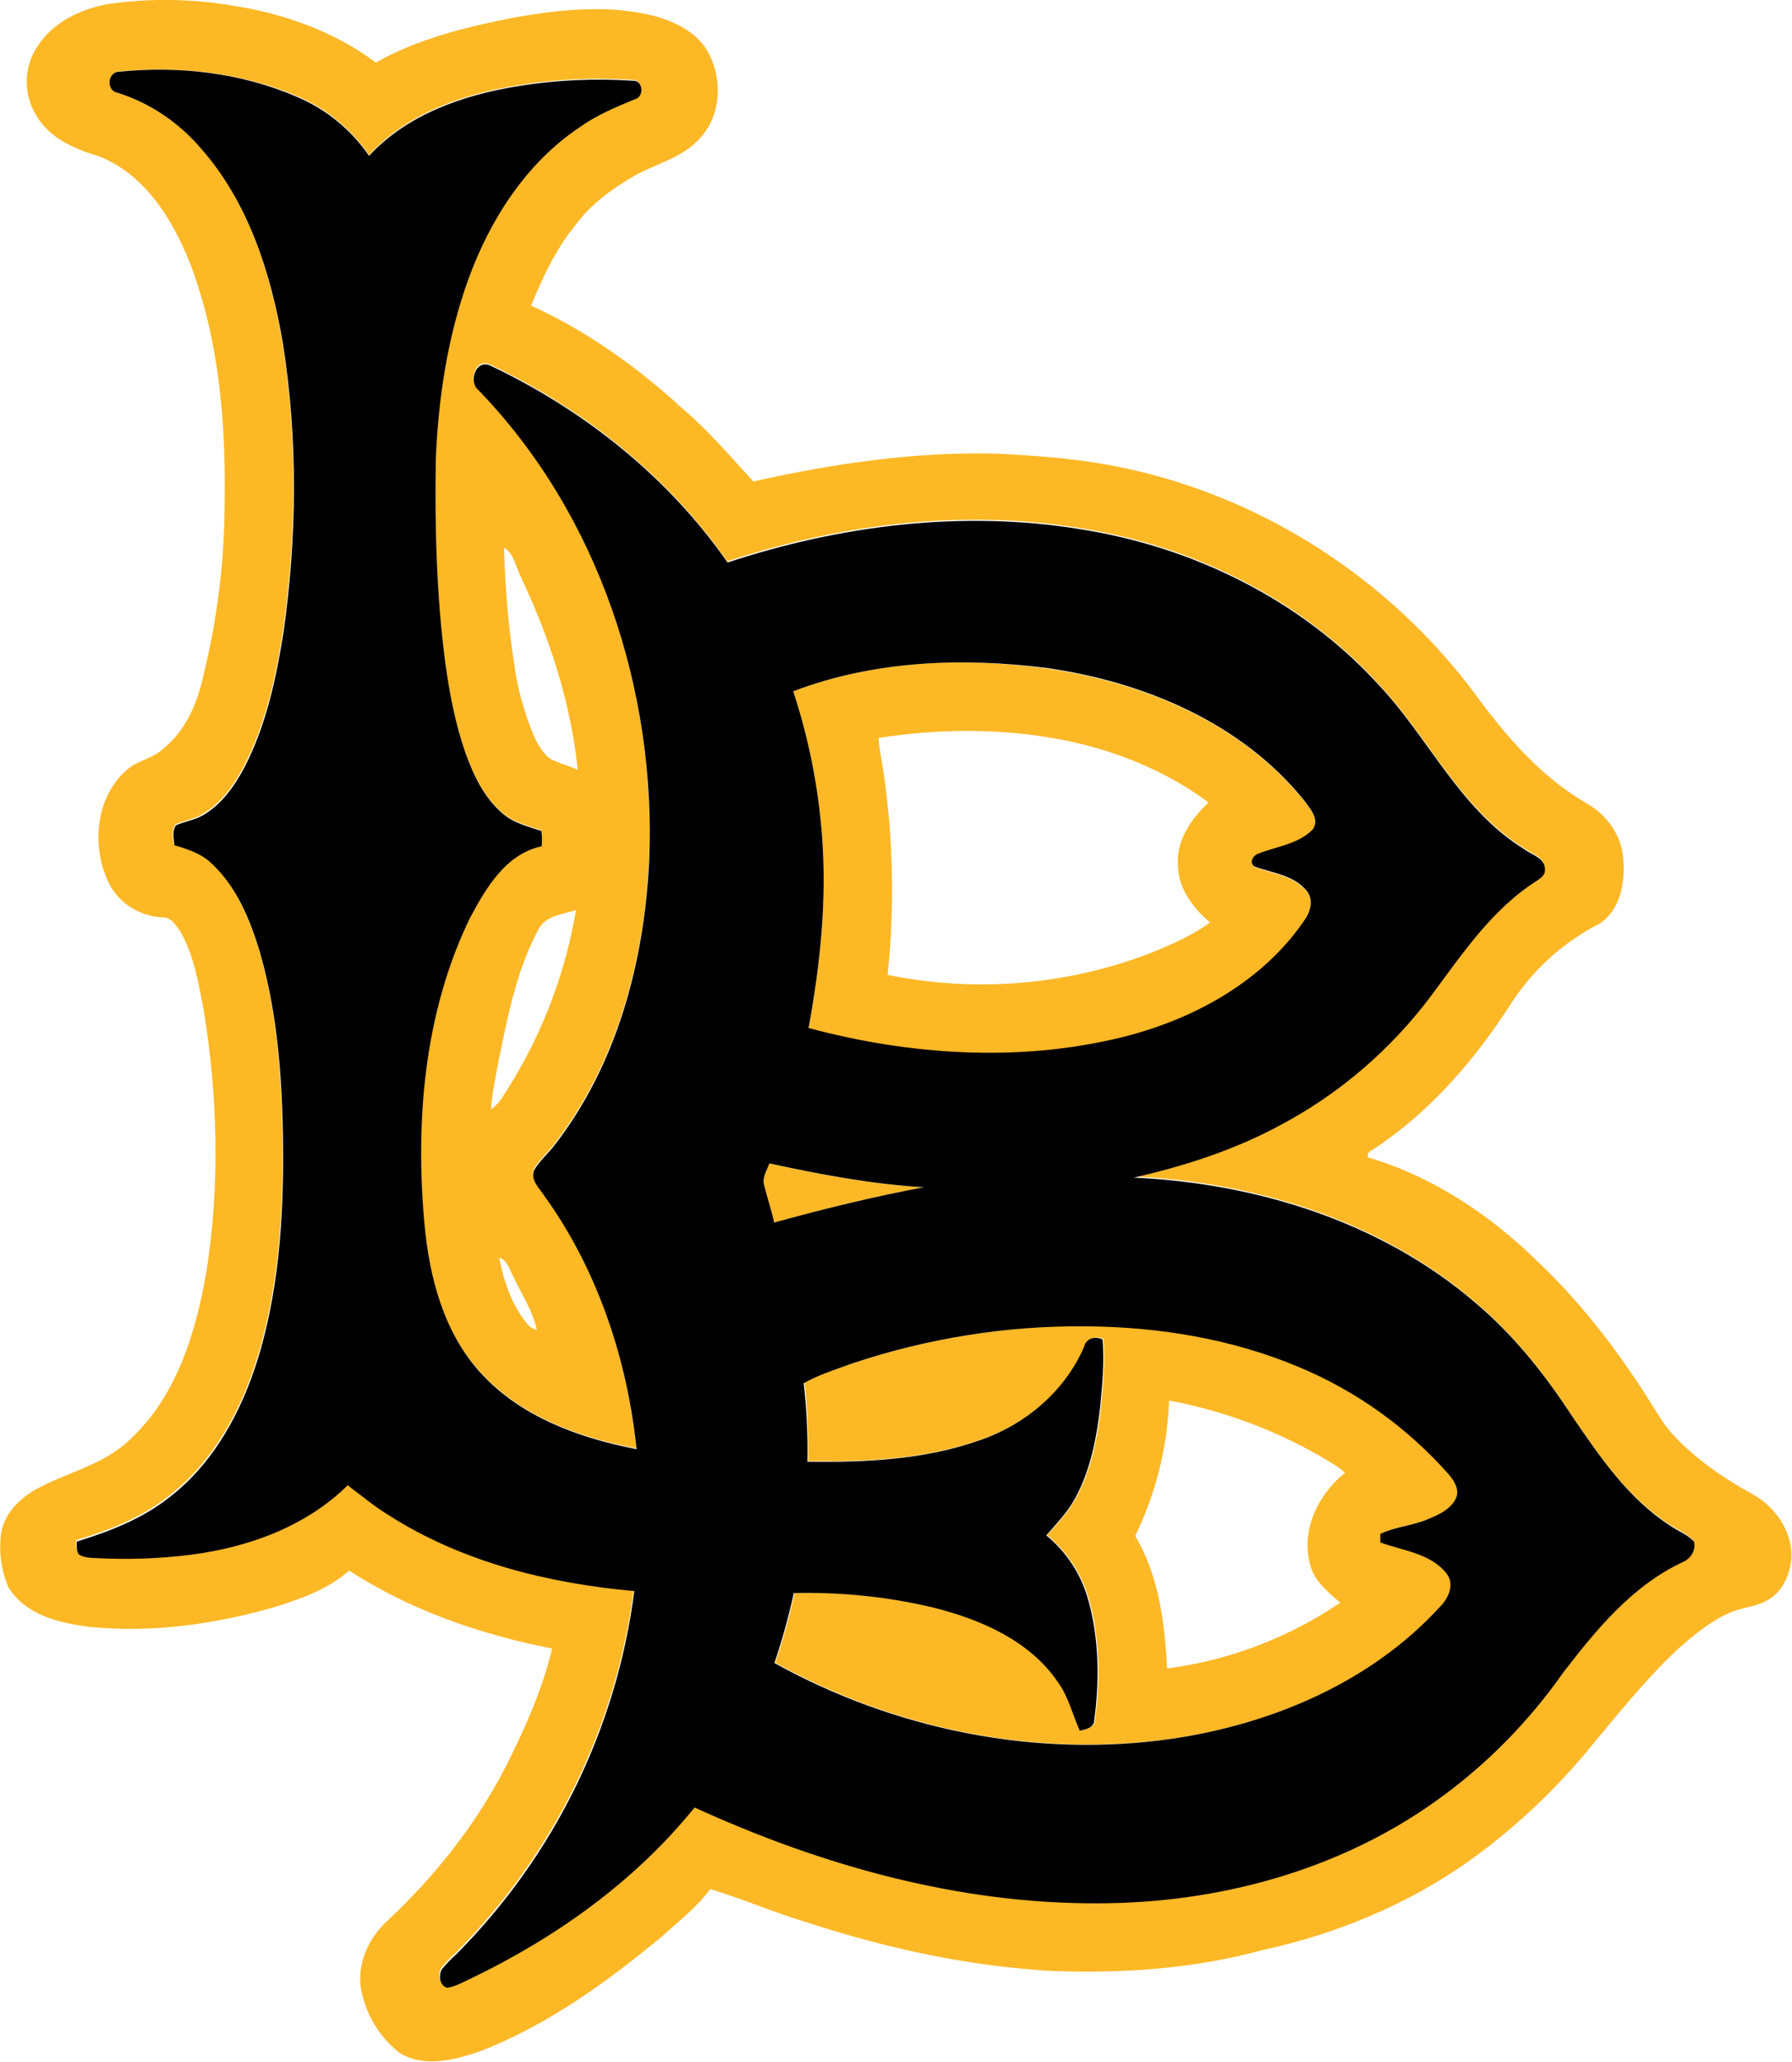 <?xml version="1.0" encoding="utf-8"?>
<!-- Generator: Adobe Illustrator 25.4.1, SVG Export Plug-In . SVG Version: 6.00 Build 0)  -->
<svg version="1.1" id="Layer_1" xmlns="http://www.w3.org/2000/svg" xmlns:xlink="http://www.w3.org/1999/xlink" x="0px" y="0px"
	 viewBox="0 0 630.3 725" style="enable-background:new 0 0 630.3 725;" xml:space="preserve">
<style type="text/css">
	.st0{clip-path:url(#SVGID_00000083086464179316302970000001397215454970495390_);}
	.st1{fill:#FDB826;}
</style>
<g>
	<defs>
		<rect id="SVGID_1_" x="0" width="630.2" height="725"/>
	</defs>
	<clipPath id="SVGID_00000180347363576273392530000008446425136689501095_">
		<use xlink:href="#SVGID_1_"  style="overflow:visible;"/>
	</clipPath>
	<g style="clip-path:url(#SVGID_00000180347363576273392530000008446425136689501095_);">
		<path class="st1" d="M38.1,1.4c14.1-2,28.5-1.9,42.6,0.4c18.4,2.7,36.5,9,51.5,20.2c15-8.5,32.1-12.6,49-15.9
			c16.2-2.8,33.1-4.6,49.2-0.4c7.6,2.1,15.5,6.1,19.1,13.5c4.7,9.3,4,21.6-3.3,29.4c-6.2,7.1-15.9,9-23.7,13.6
			c-7.5,4.4-14.7,9.7-19.9,16.7c-7,8.5-11.7,18.5-15.8,28.6c19.7,8.9,37.5,21.7,53.4,36.3c9.1,7.7,16.7,16.8,24.8,25.5
			c27.7-6.2,56-10.4,84.5-9.8c15.7,0.7,31.5,1.9,46.9,5.3c48.6,10.5,92.7,39.3,122.4,79.2c10.8,14.8,23.1,29.1,39.1,38.4
			c7.4,4.1,12.9,11.9,13.1,20.5c0.6,7.9-1.3,17.3-8.4,21.9c-12.9,6.6-23.8,16.5-31.5,28.7c-12.8,19.8-28.7,38.1-48.6,51
			c-0.3,0.1-0.5,0.2-0.7,0.4c-0.2,0.2-0.4,0.4-0.5,0.6c-0.1,0.2-0.2,0.5-0.2,0.7c0,0.3,0,0.5,0.1,0.8c22.4,6.6,42.5,19.9,59.1,36.1
			c15.2,14.3,28.1,31,39.3,48.6c2.9,4.5,5.5,9.3,9.2,13.2c7.9,8.4,17.6,15,27.6,20.5c8.1,4.5,14.1,13.2,13.7,22.6
			c-0.6,5.7-3,11.7-8.3,14.6c-4,2.5-8.8,2.5-13.1,4.4c-6.8,2.9-12.6,7.7-18.1,12.5c-12.2,11.3-22.5,24.5-33.2,37.3
			c-12,14.2-25.7,26.9-40.8,37.7c-21.8,15.4-46.9,25.7-72.8,31.3c-23.8,6.5-48.8,8.2-73.4,7.3c-29.6-1.6-58.8-8-86.9-17.2
			c-11.4-3.4-22.3-8.2-33.7-11.6c-4.7,6.4-11,11.2-16.8,16.5c-19.4,16.1-40.2,31.2-63.8,40.4c-9.1,3.2-20,6.1-28.8,0.6
			c-7-5.6-11.7-13.4-13.4-22.2c-1.5-9,2.6-18.1,9.2-24.1c16.6-15.5,30.9-33.5,41.4-53.7c6.8-13.5,13.1-27.3,16.6-42.1
			c-25.1-4.9-49.8-13.4-71.4-27.4c-7.2,6.4-16.4,9.7-25.4,12.6c-21.3,6.2-43.7,9.4-65.8,7.2C21.1,570.8,9,568,3,558.2
			c-2.6-6-3.5-12.5-2.6-19c1-6.6,6-11.7,11.4-15c11.1-6.4,24.5-8.8,33.9-18c16.4-15.1,23.2-37.6,26.9-59c4.8-30.5,4-61.8-1-92.3
			c-1.8-9.4-3.4-19-8.2-27.4c-1.5-2.1-3.2-5-6.2-4.9c-4.3-0.2-8.4-1.6-11.9-4c-3.5-2.4-6.2-5.8-7.8-9.8c-5.3-12.5-3.5-29.1,7.3-38.2
			c3.7-3.3,9-3.8,12.6-7.3c8-6.4,12.1-16.2,14.2-26c4.8-19.5,7.3-39.6,7.4-59.7c0.5-28.8-1.9-58.3-12.3-85.4
			c-6.2-15.4-16-31.2-32.3-37.4c-8.4-2.4-17.2-6.4-21.7-14.3c-2.2-3.7-3.4-7.9-3.3-12.2c0.1-4.3,1.4-8.5,3.8-12
			C18.7,7.7,28.4,3.2,38.1,1.4z M41.3,32.6c11.2,3.6,21.3,10.2,29.1,19.1c16.8,19,24.7,44,28.9,68.6c5.3,33.6,5,68.1,0.2,101.8
			c-2.6,16.2-6.1,32.6-13.7,47.3c-3.5,6.7-8.1,13.2-14.8,17c-2.9,1.7-6.3,2.2-9.3,3.5c-1.5,2-0.8,4.6-0.6,6.9
			c4.8,1.4,9.7,3,13.3,6.6c8.5,8.1,13.1,19.3,16.6,30.3c5.7,19.3,7.6,39.6,8.2,59.6c0.7,28-0.4,56.6-8.6,83.7
			c-5.7,18.9-15.7,37.3-31.7,49.4c-9.4,7.4-20.7,11.8-32.1,15.2c0,1.5-0.2,3.2,0.7,4.5c1.8,1.2,4.1,1.2,6.2,1.3
			c11.1,0.6,22.3,0.2,33.3-1.2c20.2-2.6,40.4-9.9,55-24.4c4.8,3.5,9.4,7.4,14.5,10.5c25.8,16.5,56.2,24,86.4,26.7
			c-6.2,48.3-28.2,93.1-62.5,127.6c-1.9,1.7-3.6,3.5-5.2,5.4c-1.2,2.1-0.8,5.8,1.9,6.5c3-0.4,5.6-2.1,8.4-3.3
			c29.9-14.3,57.6-34.1,78.6-60c44.4,20.3,92.6,34,141.7,33.7c41.9,0,84.5-11.2,118.8-35.8c17.5-12.5,32.7-27.8,45-45.3
			c11.7-15.1,24.4-30.7,42.2-38.9c2.7-1.2,4.7-4.2,3.8-7.2c-2.3-2.6-5.7-3.8-8.5-5.7c-14.7-9.5-24.7-24.2-34.4-38.5
			c-9.4-14.4-20.2-28.1-33.4-39.3c-33.2-28.8-77.3-42.5-120.7-44.5c18-4.1,35.8-9.9,52-18.7c20.6-11,38.5-26.3,52.5-45
			c11.1-14.8,21.7-30.9,37.7-40.9c1.3-0.9,2.8-1.9,2.5-3.8c0.1-4-4.7-5.1-7.3-7.1c-22.5-13.9-33.6-39.2-51.3-57.9
			c-27.2-29.8-65.2-48.4-104.8-54.6c-41.5-6.8-84.3-1.4-124.1,11.7c-21-30.2-50.7-53.8-83.8-69.4c-5-1.8-7.3,6-3.8,8.8
			c42.3,43.7,62.7,106,60,166.2c-1.7,35.1-11.3,70.9-33.1,99.1c-2.3,3.2-5.5,5.7-7.4,9.1c-1.2,3.4,1.8,6.1,3.5,8.7
			c18.8,26.1,29.3,57.5,32.6,89.4c-20.2-3.8-40.9-11.4-55-27c-13-14.1-17.9-33.5-19.6-52.2c-3.4-36.3-0.2-74.2,15.9-107.4
			c5.6-10.5,12.6-22.7,25.3-25.4c0.2-1.8,0.2-3.6-0.1-5.4c-4.8-1.6-9.9-2.8-13.8-6.3c-6.4-5.5-10.1-13.4-12.9-21.2
			c-3.6-10.3-5.6-21.1-7.1-31.8c-3-23.7-3.7-47.7-3.3-71.7c0.9-21.4,4.1-42.8,11.4-62.9c7.6-21,20.2-40.9,39.1-53.5
			c6-4.2,12.8-7.1,19.5-9.9c3.3-0.7,3-6.7-0.6-6.5c-13.5-0.9-27.1-0.3-40.5,1.9c-19.2,3.1-38.9,9.8-52.3,24.5
			c-6.3-9.2-15.1-16.4-25.3-20.7C85,25.5,63.2,23.1,42.1,25.1C37.9,25.1,37.2,31.7,41.3,32.6L41.3,32.6z M177.3,192.6
			c0.3,14.2,1.6,28.4,3.8,42.5c1.1,7.4,3.1,14.6,5.8,21.5c1.4,3.7,3.3,7.5,6.4,10.1c3.1,1.7,6.7,2.5,9.9,4
			c-2.4-23.6-9.9-46.5-20-67.8C181.4,199.4,180.9,194.8,177.3,192.6L177.3,192.6z M189.6,326.4c-7.7,14.2-10.9,30.3-14.1,46
			c-1.1,5.9-2.4,11.8-2.8,17.7c1.4-1,2.5-2.1,3.5-3.5c13.4-20.1,22.4-42.8,26.4-66.6C198,321.5,192.3,321.9,189.6,326.4L189.6,326.4
			z M175.6,442.3c1.5,8.1,4.3,16.2,9.4,22.7c0.9,1.3,2.3,2.3,3.8,2.7c-1.4-6.9-5.5-12.8-8.4-19.1
			C179.1,446.3,178.5,443.1,175.6,442.3L175.6,442.3z"/>
		<path class="st1" d="M279,243.1c28.2-10.8,59.5-12.1,89.2-8c34.1,4.9,68.6,19.2,90.6,46.7c2,2.8,5.6,6.7,2.9,10.1
			c-5,5.1-12.5,5.9-18.9,8.4c-2,0.5-3.6,3-1.6,4.6c6.3,2.3,14,3.1,18.5,8.7c2.4,3.2,1.1,7.5-1.1,10.5c-15,21.7-39.5,34.8-64.6,41
			c-36,8.7-74,6.1-109.6-3.4c4.1-22.3,6.5-45.1,4.7-67.8C287.8,276.6,284.4,259.6,279,243.1L279,243.1z M309,259.5
			c0.3,3.9,1.1,7.8,1.7,11.6c3.5,23.8,4,47.9,1.5,71.7c30.7,6.3,62.5,3.7,91.8-7.4c7.5-3,15-6.2,21.6-11c-6-5.1-11.2-12-11.3-20.2
			c-0.6-8.7,4.7-16.3,10.8-22c-15.2-11.3-33.2-18.5-51.8-22.1C352,256,330.2,256.2,309,259.5L309,259.5z"/>
		<path class="st1" d="M270.6,409.1c17.9,4,36,7.3,54.3,8.4c-17.7,3.2-35.2,7.6-52.6,12.4c-1.1-4.5-2.6-8.9-3.6-13.4
			C268.1,413.9,269.8,411.5,270.6,409.1z"/>
		<path class="st1" d="M299.6,479.5c26.7-8.9,54.6-13.4,82.7-13.3c25.5,0.2,51.2,4.4,74.7,14.3c20.3,8.4,38.3,21.3,52.8,37.8
			c1.8,2.1,3.6,4.8,2.9,7.7c-1.5,4.3-6,6.4-9.9,8c-5.5,2.4-11.6,2.7-17,5.3c0,0.8,0,2.2,0,3c8,2.9,17.6,3.8,23.2,10.8
			c3,3.8,0.8,8.8-2.2,11.8c-24.2,26.5-59.1,41.2-94.1,46.4c-47.9,7-97.8-3.2-140-26.6c2.7-8,5-16.2,6.8-24.6
			c16.7-0.4,33.3,1.4,49.5,5.2c16.4,4.2,33.5,11.5,43.3,26c3.8,5.2,5.2,11.5,7.8,17.2c2.2-0.5,5-1,5.1-3.8c1.8-13.8,1.7-28.2-2-41.7
			c-2.4-9.1-7.7-17.2-14.9-23.2c3.5-3.9,7.2-7.7,9.8-12.4c5.7-10.1,8-21.7,9.2-33.1c0.7-7.8,1.5-15.6,0.8-23.5
			c-2.6-1.1-5.8-0.4-6.5,2.6c-6.7,15.6-20.6,27.3-36.5,32.8c-19.4,6.9-40.4,7.9-60.8,7.6c0.1-9.2-0.3-18.4-1.3-27.6
			C288,483.4,293.9,481.5,299.6,479.5z M411.2,492.5c-0.6,16.5-4.7,32.7-11.9,47.6c8.3,14,10.4,30.6,11.2,46.6
			c21.8-2.8,42.7-10.8,60.9-23.1c-4.3-3.8-9.2-7.6-10.6-13.5c-3.3-12.1,2.9-24.7,12.3-32.2c-1.8-1.6-3.8-2.9-5.8-4.1
			C450,503.4,431,496.2,411.2,492.5L411.2,492.5z"/>
		<path d="M41.3,32.6c-4.1-0.8-3.5-7.5,0.8-7.4c21-2.1,42.9,0.4,62.4,8.9c10.2,4.3,19,11.5,25.3,20.7c13.5-14.6,33.1-21.4,52.4-24.5
			c13.4-2.2,27-2.8,40.5-1.9c3.6-0.2,3.9,5.8,0.6,6.5c-6.8,2.8-13.5,5.6-19.5,9.9c-18.8,12.6-31.5,32.5-39.1,53.5
			c-7.3,20.2-10.5,41.6-11.4,62.9c-0.4,23.9,0.2,47.9,3.3,71.7c1.5,10.8,3.5,21.5,7.1,31.8c2.8,7.8,6.5,15.7,12.9,21.2
			c3.9,3.5,9,4.7,13.8,6.3c0.3,1.8,0.3,3.6,0.1,5.4c-12.7,2.7-19.7,14.9-25.3,25.4c-16,33.1-19.2,71.1-15.9,107.4
			c1.7,18.6,6.7,38,19.6,52.2c14.1,15.6,34.8,23.1,55,27c-3.3-31.8-13.8-63.3-32.6-89.3c-1.7-2.6-4.7-5.3-3.5-8.7
			c1.9-3.4,5.1-6,7.4-9.1c21.8-28.2,31.3-64,33.1-99.1c2.7-60.3-17.7-122.5-60-166.2c-3.5-2.8-1.2-10.6,3.8-8.8
			c33.1,15.6,62.8,39.2,83.8,69.4c39.8-13.1,82.6-18.5,124.1-11.7c39.6,6.2,77.6,24.8,104.8,54.6c17.7,18.7,28.7,44,51.3,57.9
			c2.6,2,7.4,3.1,7.3,7.1c0.2,1.8-1.2,2.9-2.5,3.8c-16,10-26.6,26-37.7,40.9c-14,18.6-31.8,34-52.4,45c-16.3,8.9-34,14.6-52,18.7
			c43.4,2,87.5,15.7,120.7,44.5c13.2,11.2,24,24.9,33.4,39.3c9.7,14.2,19.7,29,34.4,38.5c2.8,2,6.2,3.1,8.5,5.7c0.8,3-1.1,6-3.9,7.2
			c-17.7,8.2-30.5,23.8-42.1,38.9c-12.3,17.5-27.5,32.9-45,45.3c-34.4,24.5-76.9,35.8-118.8,35.8c-49.1,0.2-97.3-13.4-141.7-33.7
			c-21,26-48.7,45.7-78.6,60.1c-2.7,1.2-5.4,2.9-8.4,3.3c-2.7-0.7-3.1-4.3-1.9-6.5c1.6-1.9,3.3-3.7,5.2-5.4
			c34.3-34.5,56.3-79.3,62.5-127.6c-30.2-2.7-60.6-10.2-86.4-26.7c-5.1-3.1-9.7-7-14.4-10.5c-14.7,14.5-34.9,21.8-55,24.4
			c-11.1,1.4-22.2,1.8-33.4,1.2c-2.1-0.1-4.3-0.1-6.2-1.3c-0.9-1.3-0.7-3-0.7-4.5c11.3-3.5,22.6-7.8,32.1-15.2
			c16-12.1,25.9-30.5,31.7-49.4c8.2-27,9.3-55.6,8.6-83.7c-0.6-20.1-2.5-40.3-8.2-59.7c-3.4-11-8-22.2-16.6-30.3
			c-3.6-3.6-8.6-5.2-13.3-6.6c-0.1-2.3-0.9-4.9,0.6-7c3-1.3,6.4-1.8,9.3-3.4c6.7-3.8,11.3-10.4,14.8-17
			c7.6-14.7,11.1-31.1,13.7-47.3c4.8-33.7,5.1-68.1-0.2-101.8c-4.2-24.6-12.1-49.6-28.9-68.6C62.6,42.8,52.6,36.2,41.3,32.6
			L41.3,32.6z M279,243.1c5.4,16.4,8.8,33.4,10.1,50.6c1.8,22.7-0.6,45.5-4.7,67.8c35.5,9.5,73.6,12.1,109.6,3.4
			c25.1-6.1,49.7-19.3,64.6-41c2.2-2.9,3.6-7.3,1.1-10.5c-4.5-5.7-12.2-6.4-18.5-8.7c-2-1.5-0.4-4,1.6-4.6
			c6.4-2.5,13.9-3.3,18.9-8.4c2.6-3.5-0.9-7.3-2.9-10.1c-22-27.4-56.4-41.8-90.6-46.7C338.4,231.1,307.2,232.3,279,243.1z
			 M270.6,409.1c-0.8,2.4-2.5,4.8-1.9,7.4c1.1,4.5,2.6,8.9,3.6,13.4c17.4-4.8,34.9-9.1,52.6-12.4C306.6,416.4,288.5,413,270.6,409.1
			L270.6,409.1z M299.6,479.5c-5.7,2.1-11.6,3.9-16.9,6.9c1,9.1,1.5,18.4,1.3,27.6c20.4,0.3,41.4-0.7,60.8-7.6
			c15.9-5.5,29.8-17.2,36.5-32.8c0.8-3.1,3.9-3.8,6.5-2.6c0.7,7.8-0.1,15.7-0.8,23.4c-1.3,11.4-3.5,23-9.2,33.1
			c-2.6,4.6-6.3,8.4-9.8,12.4c7.3,6,12.5,14.1,14.9,23.2c3.7,13.5,3.8,27.9,2,41.7c-0.1,2.8-2.9,3.3-5.1,3.8
			c-2.6-5.7-4-12.1-7.8-17.2c-9.9-14.5-26.9-21.8-43.3-26c-16.2-3.9-32.8-5.6-49.5-5.2c-1.8,8.3-4.1,16.5-6.8,24.6
			c42.2,23.4,92.1,33.6,140,26.6c35.1-5.2,69.9-19.9,94.1-46.4c3-3,5.3-8,2.2-11.8c-5.6-7-15.3-7.9-23.2-10.8c0-0.8,0-2.2,0-3
			c5.4-2.6,11.6-2.9,17-5.3c3.9-1.6,8.4-3.7,9.9-8c0.7-2.9-1.1-5.6-2.9-7.7c-14.5-16.4-32.5-29.3-52.7-37.7
			c-23.5-9.9-49.2-14.1-74.7-14.3C354.2,466.1,326.2,470.6,299.6,479.5L299.6,479.5z"/>
	</g>
</g>
</svg>
